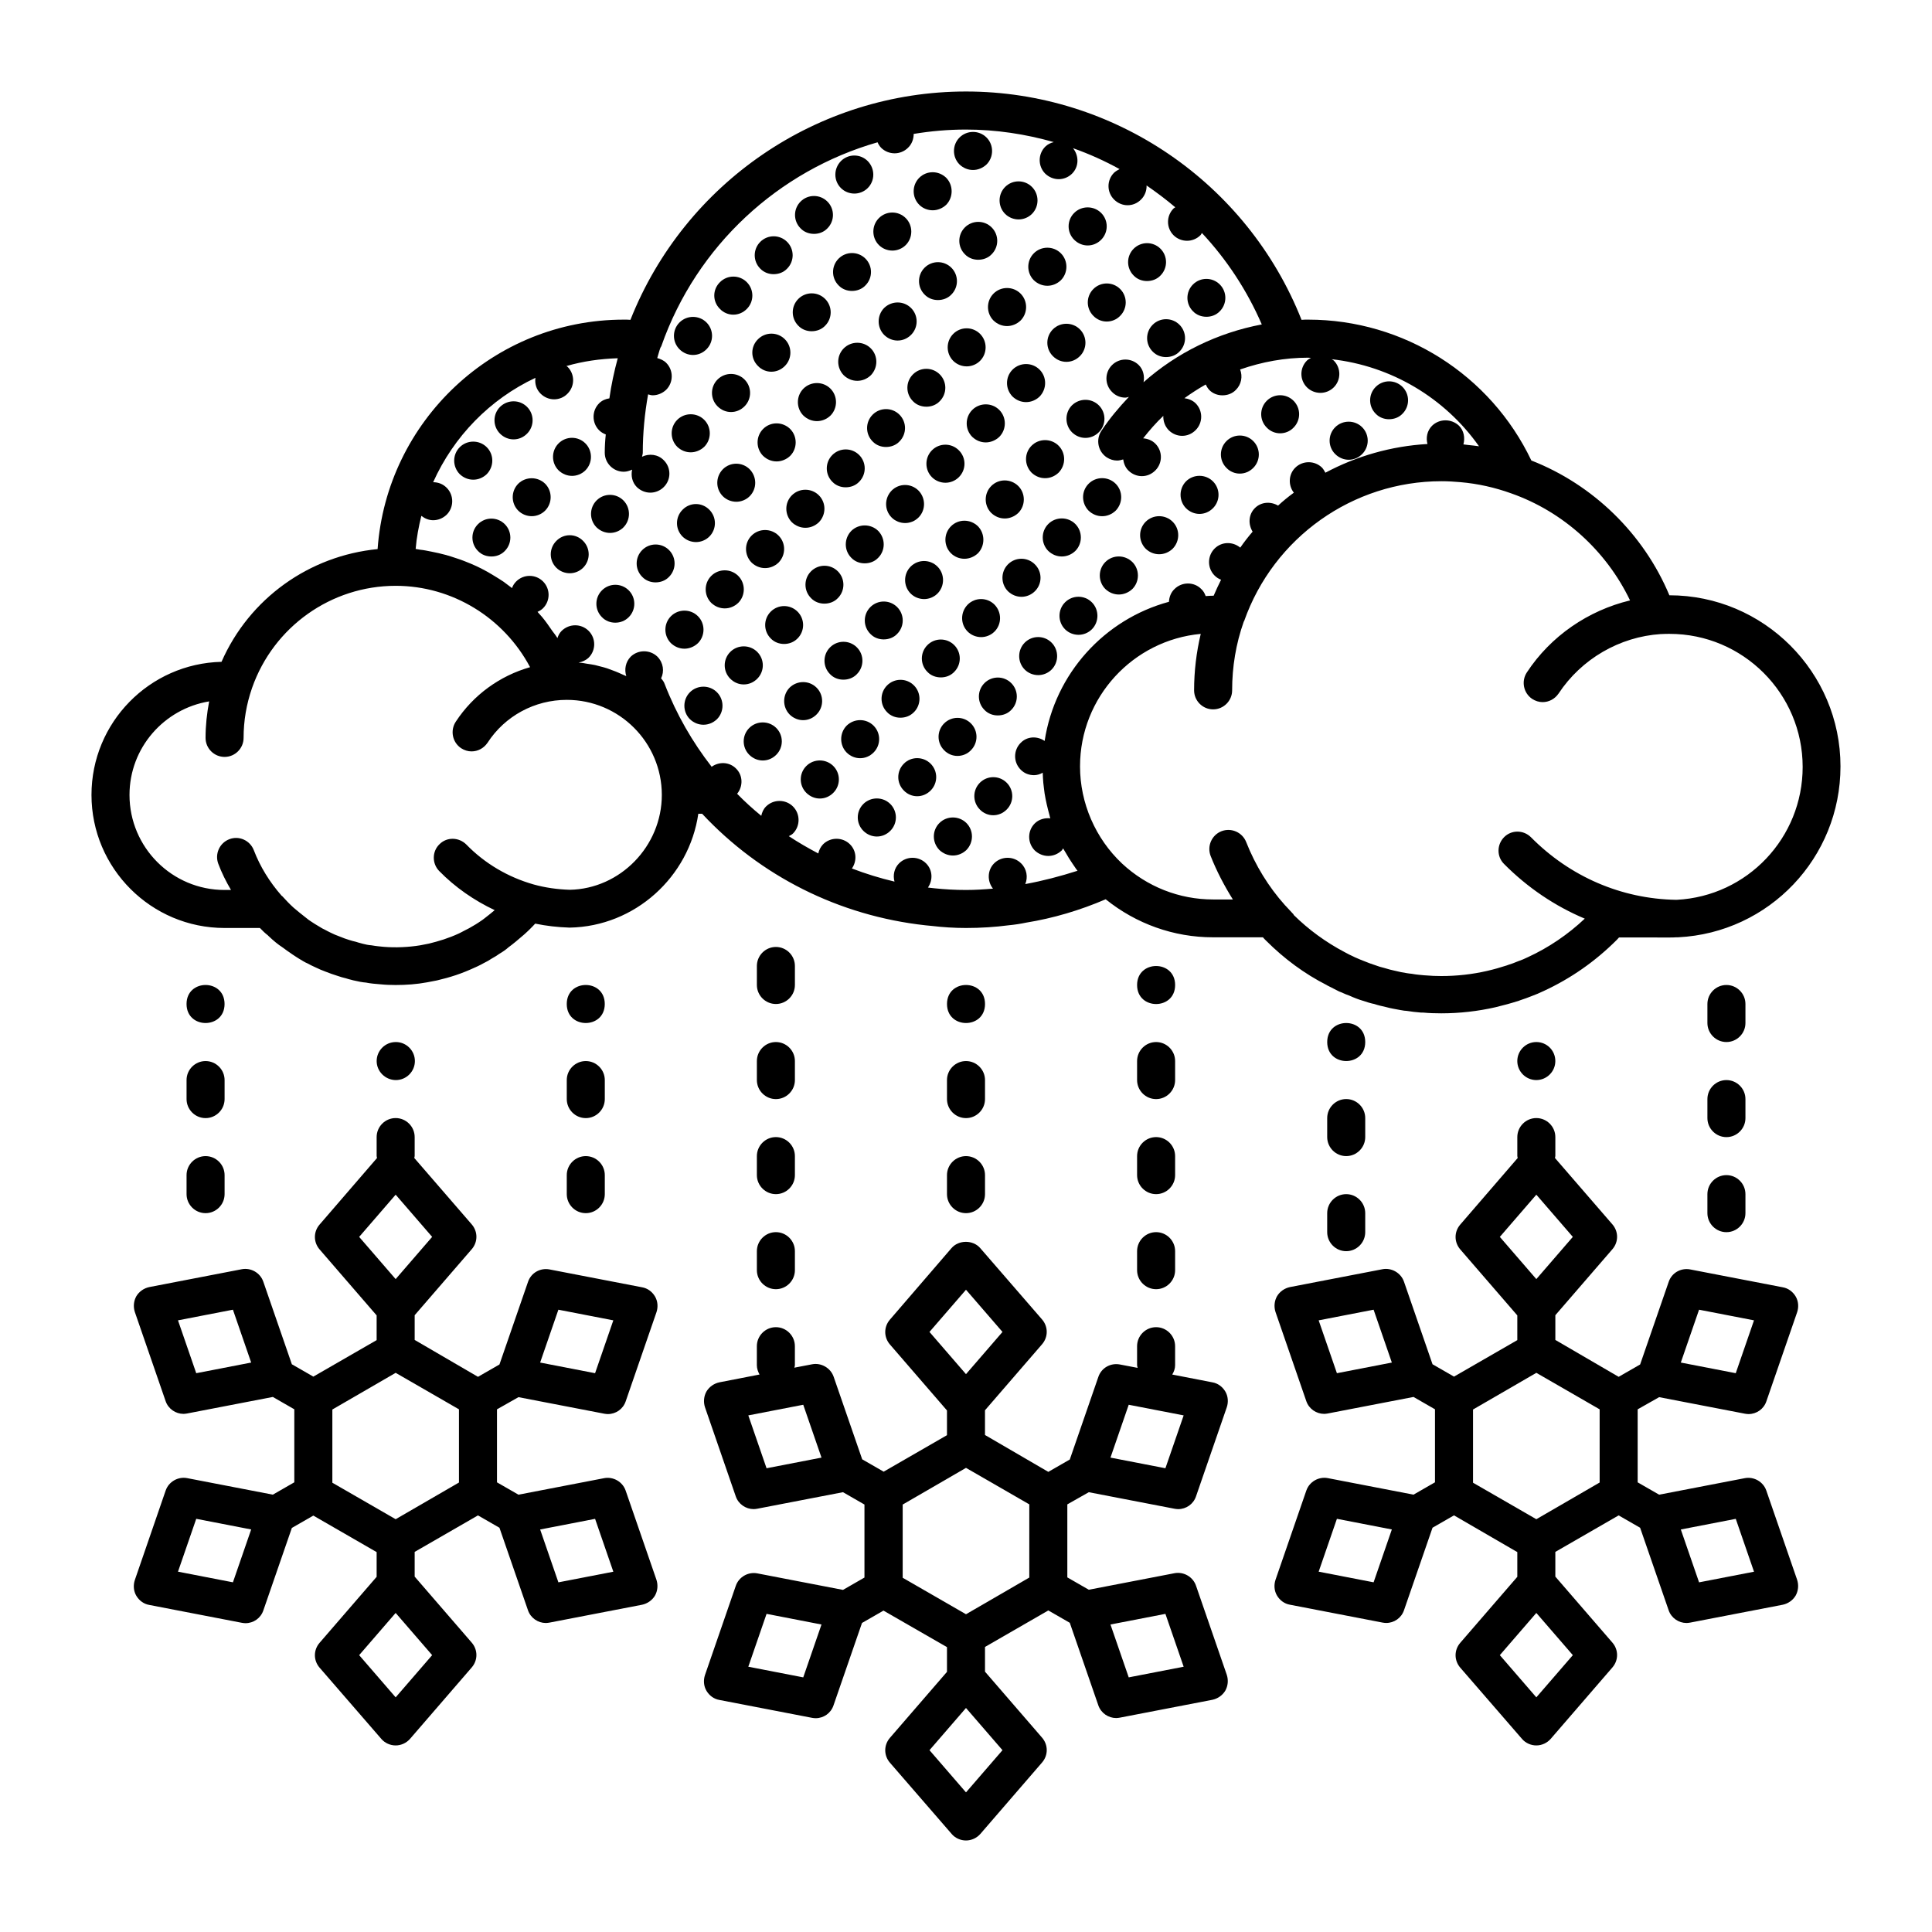 <?xml version="1.0" encoding="UTF-8"?>
<!-- Uploaded to: ICON Repo, www.iconrepo.com, Generator: ICON Repo Mixer Tools -->
<svg fill="#000000" width="800px" height="800px" version="1.1" viewBox="144 144 512 512" xmlns="http://www.w3.org/2000/svg">
 <g>
  <path d="m394.96 460.46c0 2.769 2.266 5.039 5.039 5.039 2.769 0 5.039-2.266 5.039-5.039v-5.039c0-2.769-2.266-5.039-5.039-5.039-2.769 0-5.039 2.266-5.039 5.039z"/>
  <path d="m394.96 435.27c0 2.769 2.266 5.039 5.039 5.039 2.769 0 5.039-2.266 5.039-5.039v-5.039c0-2.769-2.266-5.039-5.039-5.039-2.769 0-5.039 2.266-5.039 5.039z"/>
  <path d="m344.58 480.61c0 2.769 2.266 5.039 5.039 5.039 2.769 0 5.039-2.266 5.039-5.039v-5.039c0-2.769-2.266-5.039-5.039-5.039-2.769 0-5.039 2.266-5.039 5.039z"/>
  <path d="m344.58 455.42c0 2.769 2.266 5.039 5.039 5.039 2.769 0 5.039-2.266 5.039-5.039v-5.039c0-2.769-2.266-5.039-5.039-5.039-2.769 0-5.039 2.266-5.039 5.039z"/>
  <path d="m344.58 430.23c0 2.769 2.266 5.039 5.039 5.039 2.769 0 5.039-2.266 5.039-5.039v-5.039c0-2.769-2.266-5.039-5.039-5.039-2.769 0-5.039 2.266-5.039 5.039z"/>
  <path d="m445.34 480.61c0 2.769 2.266 5.039 5.039 5.039 2.769 0 5.039-2.266 5.039-5.039v-5.039c0-2.769-2.266-5.039-5.039-5.039-2.769 0-5.039 2.266-5.039 5.039z"/>
  <path d="m445.34 455.42c0 2.769 2.266 5.039 5.039 5.039 2.769 0 5.039-2.266 5.039-5.039v-5.039c0-2.769-2.266-5.039-5.039-5.039-2.769 0-5.039 2.266-5.039 5.039z"/>
  <path d="m445.34 430.23c0 2.769 2.266 5.039 5.039 5.039 2.769 0 5.039-2.266 5.039-5.039v-5.039c0-2.769-2.266-5.039-5.039-5.039-2.769 0-5.039 2.266-5.039 5.039z"/>
  <path d="m505.8 440.3c0-2.769-2.266-5.039-5.039-5.039-2.769 0-5.039 2.266-5.039 5.039v5.039c0 2.769 2.266 5.039 5.039 5.039 2.769 0 5.039-2.266 5.039-5.039z"/>
  <path d="m405.04 410.07c0 6.719-10.074 6.719-10.074 0s10.074-6.719 10.074 0"/>
  <path d="m349.62 410.07c2.769 0 5.039-2.266 5.039-5.039v-5.039c0-2.769-2.266-5.039-5.039-5.039-2.769 0-5.039 2.266-5.039 5.039v5.039c0 2.773 2.269 5.039 5.039 5.039z"/>
  <path d="m455.42 405.04c0 6.719-10.078 6.719-10.078 0 0-6.715 10.078-6.715 10.078 0"/>
  <path d="m505.8 420.15c0 6.715-10.074 6.715-10.074 0 0-6.719 10.074-6.719 10.074 0"/>
  <path d="m500.76 460.46c-2.769 0-5.039 2.266-5.039 5.039v5.039c0 2.769 2.266 5.039 5.039 5.039 2.769 0 5.039-2.266 5.039-5.039v-5.039c-0.004-2.773-2.269-5.039-5.039-5.039z"/>
  <path d="m606.56 410.07c0-2.769-2.266-5.039-5.039-5.039-2.769 0-5.039 2.266-5.039 5.039v5.039c0 2.769 2.266 5.039 5.039 5.039 2.769 0 5.039-2.266 5.039-5.039z"/>
  <path d="m606.56 435.27c0-2.769-2.266-5.039-5.039-5.039-2.769 0-5.039 2.266-5.039 5.039v5.039c0 2.769 2.266 5.039 5.039 5.039 2.769 0 5.039-2.266 5.039-5.039z"/>
  <path d="m601.52 455.42c-2.769 0-5.039 2.266-5.039 5.039v5.039c0 2.769 2.266 5.039 5.039 5.039 2.769 0 5.039-2.266 5.039-5.039v-5.039c-0.004-2.773-2.269-5.039-5.039-5.039z"/>
  <path d="m203.51 410.07c0 6.719-10.074 6.719-10.074 0s10.074-6.719 10.074 0"/>
  <path d="m193.44 435.27c0 2.769 2.266 5.039 5.039 5.039 2.769 0 5.039-2.266 5.039-5.039v-5.039c0-2.769-2.266-5.039-5.039-5.039-2.769 0-5.039 2.266-5.039 5.039z"/>
  <path d="m193.44 460.46c0 2.769 2.266 5.039 5.039 5.039 2.769 0 5.039-2.266 5.039-5.039v-5.039c0-2.769-2.266-5.039-5.039-5.039-2.769 0-5.039 2.266-5.039 5.039z"/>
  <path d="m551.14 420.15c-2.769 0-5.039 2.266-5.039 5.039 0 2.769 2.266 5.039 5.039 5.039 2.769 0 5.039-2.266 5.039-5.039 0-2.773-2.219-5.039-5.039-5.039z"/>
  <path d="m294.2 435.27c0 2.769 2.266 5.039 5.039 5.039 2.769 0 5.039-2.266 5.039-5.039v-5.039c0-2.769-2.266-5.039-5.039-5.039-2.769 0-5.039 2.266-5.039 5.039z"/>
  <path d="m304.27 410.07c0 6.719-10.074 6.719-10.074 0s10.074-6.719 10.074 0"/>
  <path d="m294.2 460.46c0 2.769 2.266 5.039 5.039 5.039 2.769 0 5.039-2.266 5.039-5.039v-5.039c0-2.769-2.266-5.039-5.039-5.039-2.769 0-5.039 2.266-5.039 5.039z"/>
  <path d="m248.91 430.23c2.769 0 5.039-2.266 5.039-5.039 0-2.769-2.266-5.039-5.039-5.039l-0.051 0.004c-2.769 0-5.039 2.266-5.039 5.039 0 2.769 2.32 5.035 5.09 5.035z"/>
  <path d="m495.57 405.04c0.051 0.051 0.102 0.051 0.152 0.102 0.855 0.453 1.762 0.906 2.672 1.359 0.301 0.152 0.656 0.352 1.008 0.453 0.906 0.402 1.715 0.754 2.215 0.906 1.211 0.555 2.418 1.008 3.426 1.309 1.16 0.402 2.367 0.754 3.176 0.906 1.008 0.352 2.016 0.555 3.074 0.805 1.258 0.352 2.57 0.555 3.879 0.805 0.707 0.152 1.359 0.203 1.562 0.203 1.258 0.203 2.519 0.352 3.828 0.453h0.555c1.562 0.152 3.223 0.203 4.836 0.203 4.887 0 9.723-0.555 14.359-1.613 2.117-0.504 4.133-1.059 6.195-1.715 0.152-0.051 0.301-0.102 0.402-0.152 1.059-0.352 2.066-0.707 2.922-1.059 1.109-0.402 2.168-0.855 3.223-1.359 7.203-3.324 13.703-7.859 19.398-13.551l0.605-0.656 13.348 0.008c0.605 0 1.258 0 1.812-0.051h0.504c24.137-1.207 43.027-21.109 43.027-45.293 0-24.988-20.355-45.344-45.344-45.344-6.801-16.273-20.203-29.32-36.578-35.719-10.828-22.723-33.801-37.332-59.145-37.332-0.605 0-1.211 0-1.762 0.051-14.41-36.375-49.676-60.508-88.922-60.508-39.25 0-74.516 24.133-88.926 60.508-0.551-0.051-1.156-0.051-1.762-0.051-34.512 0-62.824 26.902-65.242 60.809-18.137 1.762-34.008 13.098-41.363 29.875-19.094 0.457-34.461 16.074-34.461 35.27 0 19.445 15.82 35.266 35.266 35.266h9.371c0.707 0.754 1.41 1.41 2.066 1.914 0.051 0.051 0.102 0.051 0.102 0.102l0.102 0.102c1.309 1.258 2.621 2.316 3.578 2.922 0.051 0.051 0.102 0.102 0.152 0.102 0.805 0.605 1.562 1.16 2.117 1.512 0 0 0.051 0 0.051 0.051 0.102 0.051 0.203 0.102 0.301 0.203 0.656 0.453 1.309 0.855 1.863 1.211 0.855 0.504 1.715 1.059 2.266 1.258 0.656 0.352 1.309 0.707 1.914 0.957 1.059 0.504 2.066 0.957 2.82 1.211 1.109 0.453 2.168 0.805 3.125 1.109 0.805 0.301 1.613 0.504 2.418 0.707 0.402 0.152 0.855 0.25 1.258 0.352l0.555 0.152c1.258 0.301 2.57 0.555 3.426 0.605 1.211 0.25 2.519 0.352 3.777 0.453 1.363 0.141 2.723 0.191 4.082 0.191 2.82 0 5.594-0.203 8.312-0.707l2.621-0.504c1.715-0.402 3.375-0.855 5.039-1.41 1.664-0.555 3.273-1.211 5.141-2.066l0.656-0.301c0.555-0.25 1.109-0.555 1.461-0.754 0.855-0.402 1.613-0.855 2.215-1.258 0.855-0.453 1.613-0.957 2.016-1.258 0.957-0.555 1.812-1.16 2.418-1.715 1.309-0.957 2.621-2.066 4.133-3.375l0.555-0.504c0.453-0.402 0.855-0.805 1.109-1.059 0.453-0.453 0.906-0.906 1.309-1.359 2.922 0.605 5.945 0.957 9.117 1.059 17.332-0.301 31.691-13.453 34.109-30.18h1.008c15.367 16.473 36.223 27.055 59.246 29.574 0.504 0.051 1.059 0.102 1.562 0.152 2.969 0.352 6.043 0.551 9.117 0.551 3.93 0 7.758-0.25 11.234-0.707 1.613-0.152 3.273-0.402 4.684-0.707 7.203-1.16 14.309-3.273 21.109-6.195 8.062 6.5 18.035 10.078 28.414 10.078h13.25c0.25 0.25 0.453 0.555 0.707 0.754 0.051 0.051 0.102 0.102 0.152 0.152 4.785 4.789 10.176 8.766 16.02 11.738-0.051 0-0.051 0 0 0zm-200.57-25.238c-3.273-0.102-6.5-0.555-9.574-1.41-6.75-1.914-12.949-5.543-17.836-10.578-1.965-1.965-5.141-2.066-7.106-0.102-2.016 1.914-2.016 5.141-0.102 7.106 4.231 4.332 9.27 7.809 14.711 10.379-0.805 0.707-1.664 1.359-2.621 2.117-0.402 0.301-0.754 0.605-1.562 1.109-0.555 0.352-1.059 0.707-1.812 1.109-0.555 0.352-1.059 0.605-1.863 1.008-0.352 0.203-0.707 0.352-1.059 0.555l-0.605 0.301c-1.309 0.605-2.621 1.109-3.981 1.562s-2.719 0.805-3.93 1.109l-2.316 0.453c-3.074 0.504-6.5 0.656-9.621 0.402-0.957-0.102-1.863-0.152-3.273-0.402-0.855-0.051-1.664-0.25-2.266-0.402l-0.754-0.203c-0.203-0.051-0.352-0.102-0.555-0.152-0.203-0.051-0.402-0.152-0.656-0.203-0.504-0.102-1.008-0.25-1.664-0.453-0.805-0.25-1.562-0.504-2.769-1.008-0.707-0.25-1.41-0.555-2.117-0.906-0.453-0.203-0.906-0.453-1.762-0.906-0.504-0.203-0.906-0.504-1.512-0.855-0.605-0.352-1.109-0.656-1.863-1.16-0.504-0.301-0.957-0.656-1.512-1.109-1.109-0.855-2.215-1.762-3.223-2.621-1.059-0.957-2.016-1.965-2.973-3.023-0.051-0.051-0.152-0.102-0.203-0.152-3.223-3.68-5.691-7.707-7.356-12.043-1.008-2.621-3.93-3.93-6.5-2.922-2.621 1.008-3.879 3.93-2.922 6.5 0.906 2.418 2.066 4.734 3.375 6.953h-1.711c-13.906 0-25.191-11.285-25.191-25.191 0-12.496 9.168-22.824 21.109-24.789-0.602 3.176-0.953 6.398-0.953 9.676 0 2.769 2.266 5.039 5.039 5.039 2.769 0 5.039-2.266 5.039-5.039 0-4.535 0.754-8.918 2.215-13.148 0-0.051 0.051-0.102 0.051-0.152 5.691-16.172 20.957-27.004 38.035-27.004 15.012 0 28.668 8.465 35.621 21.562-7.961 2.266-15.012 7.305-19.699 14.461-1.512 2.316-0.906 5.441 1.41 7.004 0.855 0.555 1.812 0.855 2.769 0.855 1.664 0 3.223-0.805 4.231-2.266 4.637-7.16 12.547-11.391 21.012-11.391 13.906 0 25.191 11.285 25.191 25.191 0 13.602-11.035 24.887-24.387 25.141zm120.71-1.512c0.754-1.812 0.402-4.031-1.109-5.492-1.965-1.965-5.188-1.965-7.152 0-1.812 1.812-1.863 4.734-0.301 6.699-2.32 0.203-4.688 0.355-7.156 0.355-2.82 0-5.594-0.152-8.414-0.453-0.453-0.051-0.906-0.102-1.359-0.152-0.102 0-0.203-0.051-0.301-0.051 1.359-1.965 1.258-4.637-0.504-6.398-1.965-1.965-5.188-1.965-7.152 0-1.309 1.309-1.664 3.176-1.211 4.836-3.828-0.906-7.609-2.066-11.285-3.477 1.359-1.965 1.258-4.637-0.504-6.398-1.965-1.965-5.188-1.965-7.152 0-0.656 0.707-1.059 1.512-1.258 2.418-2.672-1.41-5.289-2.922-7.809-4.586 0.402-0.203 0.805-0.402 1.109-0.707 1.965-1.965 1.965-5.188 0-7.152-1.965-1.965-5.188-1.965-7.152 0-0.707 0.707-1.059 1.562-1.258 2.469-2.215-1.812-4.383-3.777-6.398-5.844 1.613-1.965 1.562-4.887-0.301-6.699-1.762-1.762-4.484-1.863-6.449-0.453-5.09-6.551-9.32-13.855-12.445-21.914-0.203-0.605-0.555-1.059-0.957-1.512 0.906-1.863 0.605-4.133-0.957-5.742-1.965-1.914-5.141-1.914-7.106 0-1.359 1.41-1.715 3.375-1.16 5.141-0.25-0.102-0.504-0.203-0.707-0.301-0.453-0.203-0.906-0.402-1.359-0.605-0.555-0.25-1.109-0.453-1.664-0.656-0.453-0.152-0.906-0.352-1.359-0.504-0.605-0.203-1.211-0.352-1.812-0.504-0.453-0.102-0.906-0.25-1.359-0.352-0.707-0.152-1.41-0.25-2.117-0.352-0.402-0.051-0.754-0.152-1.16-0.203-0.352-0.051-0.754-0.051-1.109-0.102 0.957-0.203 1.863-0.555 2.672-1.309 1.965-1.965 1.965-5.141 0-7.106-1.965-1.965-5.141-1.965-7.152 0-0.555 0.555-0.906 1.211-1.109 1.914-0.402-0.656-0.855-1.211-1.309-1.812-0.906-1.309-1.762-2.57-2.769-3.777-0.402-0.453-0.805-0.906-1.211-1.359 0.555-0.25 1.059-0.555 1.461-0.957 1.965-1.965 1.965-5.141 0-7.106-1.965-1.965-5.141-1.965-7.106 0-0.504 0.504-0.906 1.109-1.109 1.762-0.754-0.555-1.461-1.109-2.215-1.664-0.805-0.555-1.664-1.059-2.469-1.562-1.16-0.707-2.266-1.359-3.477-1.965-0.906-0.453-1.762-0.855-2.719-1.258-1.211-0.504-2.469-1.008-3.727-1.41-0.957-0.301-1.914-0.656-2.871-0.906-1.309-0.352-2.621-0.656-3.93-0.906-1.008-0.203-1.965-0.402-2.973-0.504-0.402-0.051-0.754-0.152-1.16-0.203 0.25-3.023 0.805-5.945 1.512-8.766 0.906 0.707 1.965 1.16 3.125 1.16 1.309 0 2.57-0.504 3.578-1.461 1.965-1.965 1.965-5.188 0-7.152-1.008-1.008-2.266-1.461-3.578-1.461 5.441-12.141 15.062-22.016 27.105-27.66-0.203 1.512 0.203 3.023 1.359 4.18 1.008 1.008 2.316 1.512 3.578 1.512 1.309 0 2.621-0.504 3.578-1.512 1.965-1.965 1.965-5.141 0-7.106-0.102-0.102-0.203-0.102-0.301-0.203 4.332-1.258 8.918-1.914 13.602-2.066-0.957 3.527-1.715 7.055-2.215 10.629-1.008 0.152-1.965 0.555-2.719 1.309-1.965 1.965-1.965 5.188 0 7.152 0.504 0.504 1.109 0.855 1.762 1.109-0.168 1.566-0.27 3.18-0.27 4.84 0 2.769 2.266 5.039 5.039 5.039 0.805 0 1.512-0.25 2.215-0.555-0.352 1.613 0 3.375 1.258 4.637 1.008 0.957 2.266 1.461 3.578 1.461 1.258 0 2.57-0.504 3.527-1.461 2.016-1.965 2.016-5.188 0-7.152-1.512-1.562-3.879-1.812-5.742-0.906 0.051-0.355 0.203-0.66 0.203-1.062 0-5.238 0.504-10.379 1.41-15.469 0.402 0.102 0.754 0.25 1.211 0.25 1.258 0 2.57-0.504 3.578-1.461 1.965-1.965 1.965-5.188 0-7.152-0.656-0.656-1.512-1.008-2.367-1.258 0.301-0.906 0.504-1.863 0.855-2.769 0.102-0.152 0.203-0.301 0.25-0.453 9.371-26.652 31.086-46.453 57.281-53.957 0.25 0.555 0.555 1.059 0.957 1.461 0.957 0.957 2.266 1.461 3.578 1.461 1.258 0 2.57-0.504 3.527-1.461 1.059-1.008 1.512-2.367 1.512-3.68 4.535-0.754 9.168-1.156 13.855-1.156 8.012 0 15.82 1.211 23.277 3.324-0.805 0.203-1.613 0.555-2.266 1.211-1.965 1.965-1.965 5.188 0 7.152 1.008 0.957 2.266 1.461 3.578 1.461 1.258 0 2.57-0.504 3.527-1.461 1.863-1.863 1.863-4.734 0.25-6.75 4.281 1.512 8.414 3.375 12.344 5.543-0.504 0.25-1.008 0.555-1.461 0.957-1.965 1.965-1.965 5.141 0 7.106 1.008 1.008 2.316 1.512 3.578 1.512 1.309 0 2.57-0.504 3.578-1.512 1.008-1.008 1.512-2.367 1.461-3.727 2.621 1.812 5.188 3.727 7.609 5.793-0.152 0.102-0.301 0.152-0.453 0.301-1.965 1.965-1.965 5.141 0 7.106 0.957 0.957 2.266 1.461 3.578 1.461 1.258 0 2.57-0.504 3.527-1.461 0.203-0.203 0.25-0.402 0.402-0.605 6.551 7.004 11.941 15.164 15.871 24.234-11.688 2.215-22.469 7.457-31.336 15.316 0.301-1.613-0.051-3.324-1.258-4.535-1.965-1.965-5.141-1.965-7.106 0s-1.965 5.141 0 7.106c0.957 1.008 2.266 1.512 3.527 1.512 0.352 0 0.656-0.152 0.957-0.203-2.621 2.769-5.141 5.742-7.305 9.02-1.512 2.316-0.906 5.441 1.41 7.004 0.855 0.555 1.812 0.855 2.769 0.855 0.555 0 1.109-0.152 1.613-0.301 0.152 1.059 0.555 2.117 1.359 2.922 1.008 1.008 2.316 1.512 3.578 1.512 1.309 0 2.57-0.504 3.578-1.512 1.965-1.965 1.965-5.141 0-7.106-0.906-0.906-2.066-1.309-3.223-1.41 1.664-2.117 3.426-4.133 5.34-5.945-0.051 1.359 0.402 2.719 1.41 3.777 1.008 1.008 2.316 1.512 3.578 1.512 1.309 0 2.57-0.504 3.578-1.512 1.965-1.965 1.965-5.141 0-7.106-0.805-0.805-1.914-1.211-2.973-1.359 1.812-1.309 3.68-2.519 5.644-3.629 0.25 0.504 0.504 0.957 0.906 1.41 0.957 1.008 2.266 1.461 3.527 1.461 1.309 0 2.621-0.453 3.578-1.461 1.461-1.461 1.812-3.578 1.109-5.391 5.824-2.019 11.82-3.125 18.016-3.125 0.25 0 0.504 0.051 0.754 0.051-0.352 0.203-0.754 0.402-1.059 0.707-1.965 1.965-1.965 5.141 0 7.106 0.957 0.957 2.266 1.461 3.578 1.461 1.258 0 2.57-0.504 3.527-1.461 1.965-1.965 1.965-5.141 0-7.106-0.152-0.152-0.402-0.25-0.555-0.352 15.77 1.762 29.977 10.227 39.047 23.074-1.008-0.152-1.965-0.25-2.973-0.352-0.402-0.051-0.805-0.102-1.16-0.152 0.453-1.715 0.152-3.629-1.16-4.938-2.016-1.914-5.188-1.914-7.152 0-1.309 1.309-1.664 3.176-1.211 4.836-9.621 0.555-18.844 3.223-27.055 7.609-0.25-0.453-0.504-0.906-0.855-1.309-1.965-1.965-5.188-1.965-7.152 0-1.812 1.812-1.863 4.684-0.352 6.602-1.461 1.059-2.871 2.215-4.18 3.426-1.965-1.16-4.484-1.008-6.144 0.656-1.715 1.715-1.812 4.281-0.605 6.246-1.16 1.359-2.266 2.769-3.273 4.231-2.016-1.664-4.938-1.613-6.801 0.25-1.965 1.965-1.965 5.188 0 7.152 0.504 0.504 1.059 0.855 1.715 1.109-0.707 1.41-1.359 2.82-1.965 4.231-0.707 0-1.41 0.051-2.117 0.102-0.25-0.707-0.605-1.359-1.16-1.863-1.914-1.965-5.141-1.965-7.106 0-0.957 0.906-1.41 2.168-1.461 3.375-17.129 4.637-30.23 19.043-32.949 36.879-1.965-1.359-4.637-1.258-6.348 0.504-1.965 1.965-1.965 5.141 0 7.106 0.957 1.008 2.266 1.461 3.527 1.461 0.805 0 1.613-0.25 2.316-0.656 0.051 0.906 0.051 1.812 0.152 2.672 0.051 0.453 0.102 0.855 0.152 1.309 0.102 1.008 0.25 1.965 0.453 2.973 0.102 0.453 0.203 0.957 0.301 1.41 0.203 1.008 0.504 1.965 0.754 2.973 0.051 0.25 0.102 0.504 0.203 0.754-1.461-0.152-3.023 0.25-4.133 1.359-1.965 1.965-1.965 5.141 0 7.152 1.008 0.957 2.316 1.461 3.578 1.461 1.309 0 2.57-0.504 3.578-1.461 0.152-0.152 0.25-0.352 0.352-0.555 0.051 0.102 0.102 0.152 0.152 0.25 0.203 0.352 0.402 0.656 0.605 1.008 0.504 0.906 1.059 1.762 1.664 2.672 0.25 0.352 0.504 0.707 0.754 1.109 0.203 0.301 0.402 0.605 0.656 0.906-4.59 1.461-9.176 2.672-13.859 3.527zm70.934 7.859-2.016-2.168c-0.051-0.051-0.102-0.051-0.102-0.102-4.332-4.836-7.809-10.48-10.277-16.727-1.008-2.57-3.93-3.879-6.551-2.871-2.57 1.008-3.879 3.93-2.871 6.551 1.613 4.082 3.629 7.91 5.894 11.539l-5.238-0.004c-8.969 0-17.531-3.375-24.133-9.523-7.051-6.648-11.133-16.02-11.133-25.742 0-18.34 14.055-33.453 31.992-35.117-1.16 4.891-1.762 9.879-1.762 14.965 0 2.769 2.266 5.039 5.039 5.039 2.769 0 5.039-2.266 5.039-5.039 0-6.246 1.008-12.344 3.074-18.188 0-0.051 0.051-0.102 0.102-0.152 7.809-22.168 28.816-37.082 52.297-37.082 1.715 0 3.375 0.102 5.039 0.25 4.637 0.402 9.117 1.41 13.453 2.973 13.754 4.836 25.191 15.215 31.488 28.363-11.082 2.672-21.008 9.422-27.355 19.094-1.512 2.316-0.906 5.441 1.41 7.004 0.855 0.555 1.812 0.855 2.769 0.855 1.664 0 3.223-0.805 4.231-2.266 6.047-9.168 16.172-15.062 27.105-15.77h0.203c0.707-0.051 1.41-0.051 2.117-0.051 19.445 0 35.266 15.82 35.266 35.266 0 18.793-14.66 34.258-33.402 35.215h-0.102-0.051c-14.508-0.25-28.113-6.144-38.441-16.574-1.965-1.965-5.141-2.016-7.106-0.051-1.965 1.965-2.016 5.141-0.051 7.106 6.246 6.297 13.504 11.184 21.41 14.508-4.434 4.18-9.523 7.656-15.113 10.227-0.805 0.402-1.664 0.754-2.672 1.109-0.805 0.352-1.664 0.656-2.469 0.906-0.152 0.051-0.25 0.102-0.402 0.152-1.715 0.555-3.477 1.059-5.238 1.461-3.93 0.906-8.012 1.359-12.141 1.359-1.359 0-2.719-0.051-4.535-0.203-1.008-0.102-1.965-0.152-3.324-0.402-0.352-0.051-0.707-0.051-1.211-0.152-1.059-0.152-2.016-0.352-3.477-0.707-0.656-0.152-1.359-0.301-2.469-0.656-0.855-0.203-1.715-0.453-2.769-0.855-0.754-0.25-1.512-0.504-2.719-1.008-0.707-0.25-1.359-0.555-2.066-0.855-0.102-0.051-0.203-0.102-0.352-0.152-0.102-0.051-0.203-0.102-0.301-0.152-0.805-0.352-1.562-0.754-2.316-1.16-5.09-2.672-9.672-6.047-13.551-9.875-0.062-0.188-0.113-0.285-0.215-0.336z"/>
  <path d="m583.69 514.26 22.723 4.383c0.301 0.051 0.656 0.102 0.957 0.102 2.117 0 4.031-1.309 4.734-3.375l8.16-23.629c0.453-1.359 0.352-2.922-0.402-4.18s-1.965-2.168-3.426-2.418l-24.535-4.734c-2.469-0.453-4.887 0.906-5.691 3.324l-7.559 21.867-5.691 3.273-16.777-9.777v-6.551l15.113-17.48c1.664-1.914 1.664-4.684 0-6.602l-15.215-17.582c0-0.203 0.102-0.352 0.102-0.504v-5.039c0-2.769-2.266-5.039-5.039-5.039-2.769 0-5.039 2.266-5.039 5.039v5.039c0 0.203 0.102 0.352 0.102 0.504l-15.215 17.633c-1.664 1.914-1.664 4.684 0 6.602l15.113 17.48v6.551l-16.777 9.672-5.691-3.273-7.559-21.867c-0.805-2.367-3.324-3.777-5.691-3.324l-24.535 4.734c-1.41 0.301-2.672 1.16-3.426 2.418-0.707 1.258-0.855 2.769-0.402 4.18l8.16 23.629c0.707 2.066 2.672 3.375 4.734 3.375 0.301 0 0.656-0.051 0.957-0.102l22.723-4.383 5.691 3.273v19.348l-5.691 3.273-22.723-4.383c-2.418-0.453-4.887 0.957-5.691 3.324l-8.16 23.629c-0.453 1.359-0.352 2.922 0.402 4.18 0.754 1.258 1.965 2.168 3.426 2.418l24.535 4.734c0.301 0.051 0.656 0.102 0.957 0.102 2.117 0 4.031-1.309 4.734-3.375l7.559-21.867 5.691-3.273 16.777 9.734v6.551l-15.113 17.48c-1.664 1.914-1.664 4.684 0 6.602l16.375 18.895c0.906 1.055 2.316 1.707 3.777 1.707s2.871-0.656 3.828-1.762l16.324-18.895c1.664-1.914 1.664-4.684 0-6.602l-15.113-17.48v-6.551l16.777-9.672 5.691 3.273 7.559 21.867c0.707 2.066 2.672 3.375 4.734 3.375 0.301 0 0.656-0.051 0.957-0.102l24.535-4.734c1.41-0.301 2.672-1.16 3.426-2.418 0.707-1.258 0.855-2.769 0.402-4.18l-8.16-23.629c-0.805-2.367-3.273-3.777-5.691-3.324l-22.723 4.383-5.691-3.273v-19.348zm10.578-23.176 14.559 2.82-4.836 14.008-14.559-2.82zm-95.973 16.828-4.836-14.008 14.559-2.82 4.836 14.008zm9.723 55.418-14.559-2.82 4.836-14.008 14.559 2.82zm33.453-91.539 9.672-11.188 9.672 11.184-9.672 11.188zm19.348 110.84-9.676 11.184-9.672-11.184 9.672-11.184zm7.102-45.746-16.777 9.723-16.777-9.672v-19.398l16.777-9.723 16.777 9.672zm36.074 9.625 4.836 14.008-14.559 2.82-4.836-14.008z"/>
  <path d="m432.54 539.45 22.723 4.383c0.301 0.051 0.656 0.102 0.957 0.102 2.117 0 4.031-1.309 4.734-3.375l8.16-23.629c0.453-1.359 0.352-2.922-0.402-4.18-0.754-1.258-1.965-2.168-3.426-2.418l-10.629-2.066c0.457-0.758 0.758-1.562 0.758-2.473v-5.039c0-2.769-2.266-5.039-5.039-5.039-2.769 0-5.039 2.266-5.039 5.039v5.039c0 0.25 0.102 0.453 0.152 0.707l-4.734-0.906c-2.469-0.453-4.887 0.906-5.691 3.324l-7.559 21.867-5.691 3.273-16.781-9.773v-6.551l15.113-17.48c1.664-1.914 1.664-4.684 0-6.602l-16.375-18.895c-1.914-2.215-5.691-2.215-7.609 0l-16.316 18.945c-1.664 1.914-1.664 4.684 0 6.602l15.113 17.48v6.551l-16.777 9.672-5.691-3.273-7.559-21.867c-0.805-2.367-3.324-3.777-5.691-3.324l-4.734 0.906c0.047-0.203 0.148-0.402 0.148-0.656v-5.039c0-2.769-2.266-5.039-5.039-5.039-2.769 0-5.039 2.266-5.039 5.039v5.039c0 0.906 0.301 1.715 0.707 2.469l-10.629 2.066c-1.41 0.301-2.672 1.16-3.426 2.418-0.707 1.258-0.855 2.769-0.402 4.18l8.16 23.629c0.707 2.066 2.672 3.375 4.734 3.375 0.301 0 0.656-0.051 0.957-0.102l22.723-4.383 5.691 3.273v19.348l-5.691 3.273-22.723-4.383c-2.418-0.453-4.887 0.957-5.691 3.324l-8.16 23.629c-0.453 1.359-0.352 2.922 0.402 4.18 0.754 1.258 1.965 2.168 3.426 2.418l24.535 4.734c0.301 0.051 0.656 0.102 0.957 0.102 2.117 0 4.031-1.309 4.734-3.375l7.559-21.867 5.691-3.273 16.828 9.68v6.551l-15.113 17.48c-1.664 1.914-1.664 4.684 0 6.602l16.375 18.895c0.902 1.059 2.316 1.711 3.777 1.711s2.871-0.656 3.828-1.762l16.324-18.895c1.664-1.914 1.664-4.684 0-6.602l-15.113-17.48v-6.551l16.777-9.672 5.691 3.273 7.559 21.867c0.707 2.066 2.672 3.375 4.734 3.375 0.301 0 0.656-0.051 0.957-0.102l24.535-4.734c1.41-0.301 2.672-1.16 3.426-2.418 0.707-1.258 0.855-2.769 0.402-4.18l-8.16-23.629c-0.805-2.367-3.273-3.777-5.691-3.324l-22.723 4.383-5.691-3.273v-19.348zm10.582-23.176 14.559 2.82-4.836 14.008-14.559-2.82zm-95.977 16.828-4.836-14.008 14.559-2.82 4.836 14.008zm9.723 55.418-14.559-2.82 4.836-14.008 14.559 2.82zm33.453-91.543 9.676-11.184 9.672 11.184-9.672 11.188zm19.348 110.84-9.672 11.184-9.672-11.184 9.672-11.184zm7.102-45.746-16.773 9.723-16.777-9.672v-19.398l16.777-9.723 16.777 9.672zm36.074 9.621 4.836 14.008-14.559 2.82-4.836-14.008z"/>
  <path d="m281.4 514.26 22.723 4.383c0.301 0.051 0.656 0.102 0.957 0.102 2.117 0 4.031-1.309 4.734-3.375l8.16-23.629c0.453-1.359 0.352-2.922-0.402-4.18-0.754-1.258-1.965-2.168-3.426-2.418l-24.535-4.734c-2.469-0.453-4.887 0.906-5.691 3.324l-7.559 21.867-5.691 3.273-16.777-9.777v-6.551l15.113-17.48c1.664-1.914 1.664-4.684 0-6.602l-15.215-17.582c0-0.203 0.102-0.352 0.102-0.504v-5.039c0-2.769-2.266-5.039-5.039-5.039-2.769 0-5.039 2.266-5.039 5.039v5.039c0 0.203 0.102 0.352 0.102 0.504l-15.215 17.633c-1.664 1.914-1.664 4.684 0 6.602l15.113 17.48v6.551l-16.777 9.672-5.691-3.273-7.559-21.867c-0.805-2.367-3.273-3.777-5.691-3.324l-24.535 4.734c-1.41 0.301-2.672 1.16-3.426 2.418-0.707 1.258-0.855 2.769-0.402 4.18l8.16 23.629c0.707 2.066 2.672 3.375 4.734 3.375 0.301 0 0.656-0.051 0.957-0.102l22.723-4.383 5.691 3.273v19.348l-5.691 3.273-22.723-4.383c-2.418-0.453-4.887 0.957-5.691 3.324l-8.16 23.688c-0.453 1.359-0.352 2.922 0.402 4.18 0.754 1.258 1.965 2.168 3.426 2.418l24.535 4.734c0.301 0.051 0.656 0.102 0.957 0.102 2.117 0 4.031-1.309 4.734-3.375l7.559-21.867 5.691-3.273 16.777 9.676v6.551l-15.113 17.48c-1.664 1.914-1.664 4.684 0 6.602l16.375 18.895c0.906 1.055 2.316 1.707 3.777 1.707 1.461 0 2.871-0.656 3.828-1.762l16.324-18.895c1.664-1.914 1.664-4.684 0-6.602l-15.113-17.48v-6.551l16.777-9.672 5.691 3.273 7.559 21.867c0.707 2.066 2.672 3.375 4.734 3.375 0.301 0 0.656-0.051 0.957-0.102l24.535-4.734c1.41-0.301 2.672-1.16 3.426-2.418 0.707-1.258 0.855-2.769 0.402-4.18l-8.16-23.629c-0.805-2.367-3.273-3.777-5.691-3.324l-22.723 4.383-5.691-3.273v-19.348zm10.578-23.176 14.559 2.82-4.836 14.008-14.559-2.82zm-95.973 16.828-4.836-14.008 14.559-2.82 4.836 14.008zm9.723 55.418-14.559-2.82 4.836-14.008 14.559 2.82zm33.453-91.539 9.672-11.188 9.672 11.184-9.672 11.188zm19.344 110.84-9.672 11.184-9.672-11.184 9.672-11.184zm7.106-45.746-16.777 9.723-16.777-9.672v-19.398l16.777-9.723 16.777 9.672zm36.074 9.625 4.836 14.008-14.559 2.82-4.836-14.008z"/>
  <path d="m283.67 258.93c1.965-1.965 1.965-5.141 0-7.106-1.965-1.965-5.141-1.965-7.152 0-1.965 1.965-1.965 5.141 0 7.106 1.008 1.008 2.316 1.512 3.578 1.512 1.309-0.004 2.566-0.504 3.574-1.512z"/>
  <path d="m272.99 269.66c1.965-2.016 1.965-5.188 0-7.152-1.965-1.965-5.188-1.965-7.152 0-1.965 1.965-1.965 5.141 0 7.152 1.008 0.957 2.266 1.461 3.578 1.461 1.309 0 2.566-0.504 3.574-1.461z"/>
  <path d="m292.03 261.5c-1.965 1.965-1.965 5.188 0 7.152 1.008 0.957 2.266 1.461 3.578 1.461 1.258 0 2.57-0.504 3.527-1.461 1.965-1.965 1.965-5.188 0-7.152-1.965-1.965-5.141-1.965-7.106 0z"/>
  <path d="m370.43 195.3c1.258 0 2.57-0.504 3.527-1.461 1.965-1.965 1.965-5.141 0-7.152-1.965-1.965-5.141-1.965-7.106 0-1.965 2.016-1.965 5.188 0 7.152 0.957 0.957 2.266 1.461 3.578 1.461z"/>
  <path d="m349.01 216.66c1.309 0 2.621-0.453 3.578-1.461 1.965-1.965 1.965-5.141 0-7.106s-5.141-1.965-7.106 0-1.965 5.141 0 7.106c0.961 1.004 2.269 1.461 3.527 1.461z"/>
  <path d="m338.33 227.39c1.309 0 2.57-0.504 3.578-1.512 1.965-1.965 1.965-5.141 0-7.106s-5.141-1.965-7.106 0c-2.016 1.965-2.016 5.141 0 7.106 0.957 1.008 2.269 1.512 3.527 1.512z"/>
  <path d="m281.35 272.18c-1.965 1.965-1.965 5.188 0 7.152 0.957 0.957 2.266 1.461 3.578 1.461 1.258 0 2.57-0.504 3.527-1.461 1.965-1.965 1.965-5.188 0-7.152-1.969-1.918-5.141-1.918-7.106 0z"/>
  <path d="m327.65 238.07c1.309 0 2.57-0.504 3.578-1.512 1.965-1.965 1.965-5.141 0-7.106-1.965-1.965-5.188-1.965-7.152 0-1.965 1.965-1.965 5.141 0 7.106 1.004 1.008 2.312 1.512 3.574 1.512z"/>
  <path d="m270.67 282.91c-1.965 1.965-1.965 5.141 0 7.106 0.957 1.008 2.266 1.461 3.578 1.461 1.258 0 2.57-0.453 3.527-1.461 1.965-1.965 1.965-5.141 0-7.106-1.969-1.965-5.141-1.965-7.106 0z"/>
  <path d="m359.74 205.98c1.258 0 2.57-0.453 3.527-1.461 1.965-1.965 1.965-5.141 0-7.106-1.965-1.965-5.141-1.965-7.106 0-1.965 1.965-1.965 5.141 0 7.106 0.961 1.008 2.269 1.461 3.578 1.461z"/>
  <path d="m348.41 242.51c1.309 0 2.57-0.504 3.578-1.512 1.965-1.965 1.965-5.141 0-7.106-1.965-1.965-5.141-1.965-7.106 0-2.016 1.965-2.016 5.141 0 7.106 0.957 1.008 2.266 1.512 3.527 1.512z"/>
  <path d="m291.43 287.35c-1.965 1.965-1.965 5.141 0 7.106 0.957 0.957 2.266 1.461 3.578 1.461 1.258 0 2.57-0.504 3.527-1.461 1.965-1.965 1.965-5.141 0-7.106-1.965-2.016-5.141-2.016-7.106 0z"/>
  <path d="m369.77 221.1c1.309 0 2.621-0.453 3.578-1.461 1.965-1.965 1.965-5.141 0-7.106s-5.141-1.965-7.106 0c-1.965 1.965-1.965 5.141 0 7.106 0.957 1.004 2.269 1.461 3.527 1.461z"/>
  <path d="m305.68 285.23c1.258 0 2.57-0.504 3.527-1.461 1.965-1.965 1.965-5.188 0-7.152-1.965-1.965-5.141-1.965-7.106 0-1.965 1.965-1.965 5.188 0 7.152 1.012 0.957 2.269 1.461 3.578 1.461z"/>
  <path d="m327.05 263.87c1.258 0 2.57-0.504 3.578-1.461 1.965-1.965 1.965-5.188 0-7.152-1.965-1.965-5.188-1.965-7.152 0-1.965 1.965-1.965 5.188 0 7.152 1.004 0.957 2.266 1.461 3.574 1.461z"/>
  <path d="m359.09 231.78c1.309 0 2.621-0.453 3.578-1.461 1.965-1.965 1.965-5.141 0-7.106-1.965-1.965-5.141-1.965-7.106 0-1.965 1.965-1.965 5.141 0 7.106 0.957 1.008 2.266 1.461 3.527 1.461z"/>
  <path d="m391.18 199.73c1.258 0 2.57-0.504 3.578-1.461 1.914-1.965 1.914-5.188 0-7.152-2.016-1.965-5.188-1.965-7.152 0s-1.965 5.188 0 7.152c0.953 0.957 2.262 1.461 3.574 1.461z"/>
  <path d="m401.86 189.05c1.258 0 2.57-0.504 3.578-1.461 1.965-1.965 1.965-5.188 0-7.152s-5.188-1.965-7.152 0c-1.965 1.965-1.965 5.188 0 7.152 1.004 0.957 2.262 1.461 3.574 1.461z"/>
  <path d="m380.5 210.41c1.258 0 2.57-0.504 3.527-1.461 1.965-1.965 1.965-5.188 0-7.152-1.965-1.965-5.141-1.965-7.106 0-1.965 1.965-1.965 5.188 0 7.152 0.961 0.957 2.269 1.461 3.578 1.461z"/>
  <path d="m337.73 253.19c1.309 0 2.57-0.504 3.578-1.512 1.965-1.965 1.965-5.141 0-7.106-1.965-1.965-5.188-1.965-7.152 0-1.965 1.965-1.965 5.141 0 7.106 1.008 1.008 2.266 1.512 3.574 1.512z"/>
  <path d="m367.61 236.31c-1.965 1.965-1.965 5.141 0 7.152 1.008 0.957 2.266 1.461 3.578 1.461 1.309 0 2.57-0.504 3.578-1.461 1.965-2.016 1.965-5.188 0-7.152-1.969-1.965-5.191-1.965-7.156 0z"/>
  <path d="m389.02 214.95c-1.965 1.965-1.965 5.141 0 7.106 0.957 1.008 2.266 1.461 3.527 1.461 1.309 0 2.621-0.453 3.578-1.461 1.965-1.965 1.965-5.141 0-7.106-1.965-1.965-5.141-1.965-7.106 0z"/>
  <path d="m378.29 225.63c-1.914 1.965-1.914 5.141 0 7.106 1.008 1.008 2.316 1.512 3.578 1.512 1.309 0 2.57-0.504 3.578-1.512 1.965-1.965 1.965-5.141 0-7.106-1.969-1.965-5.141-1.965-7.156 0z"/>
  <path d="m399.7 204.27c-1.965 1.965-1.965 5.141 0 7.106 0.957 1.008 2.266 1.461 3.527 1.461 1.309 0 2.621-0.453 3.578-1.461 1.965-1.965 1.965-5.141 0-7.106-1.965-1.965-5.141-1.965-7.106 0z"/>
  <path d="m356.92 246.99c-1.965 1.965-1.965 5.188 0 7.152 1.008 0.957 2.266 1.461 3.578 1.461 1.309 0 2.57-0.504 3.578-1.461 1.965-1.965 1.965-5.188 0-7.152-1.965-1.965-5.191-1.965-7.156 0z"/>
  <path d="m413.95 202.15c1.258 0 2.57-0.504 3.527-1.461 1.965-1.965 1.965-5.188 0-7.152-1.965-1.965-5.141-1.965-7.106 0-1.965 1.965-1.965 5.188 0 7.152 0.961 0.957 2.269 1.461 3.578 1.461z"/>
  <path d="m339.14 276.97c1.258 0 2.57-0.504 3.527-1.461 1.965-1.965 1.965-5.141 0-7.152-1.965-1.965-5.141-1.965-7.106 0-1.965 2.016-1.965 5.188 0 7.152 0.961 0.957 2.269 1.461 3.578 1.461z"/>
  <path d="m353.39 257.67c-2.016-1.965-5.188-1.965-7.152 0-1.965 1.965-1.965 5.188 0 7.152 1.008 0.957 2.266 1.461 3.578 1.461 1.258 0 2.57-0.504 3.578-1.461 1.961-1.961 1.961-5.188-0.004-7.152z"/>
  <path d="m303.52 300.45c-1.965 1.965-1.965 5.141 0 7.106 0.957 1.008 2.266 1.461 3.527 1.461 1.309 0 2.57-0.453 3.578-1.461 1.965-1.965 1.965-5.141 0-7.106-1.969-1.965-5.141-1.965-7.106 0z"/>
  <path d="m321.3 289.77c-1.965-1.965-5.141-1.965-7.106 0-1.965 1.965-1.965 5.141 0 7.106 0.957 1.008 2.266 1.461 3.527 1.461 1.309 0 2.621-0.453 3.578-1.461 1.965-1.969 1.965-5.141 0-7.106z"/>
  <path d="m324.88 279.09c-1.965 1.965-1.965 5.141 0 7.106 0.957 0.957 2.266 1.461 3.578 1.461 1.258 0 2.57-0.504 3.527-1.461 1.965-1.965 1.965-5.141 0-7.106-1.965-2.016-5.141-2.016-7.106 0z"/>
  <path d="m328.96 314.45c1.965-1.965 1.965-5.188 0-7.152-1.965-1.965-5.188-1.965-7.152 0-1.965 1.965-1.965 5.188 0 7.152 1.008 0.957 2.266 1.461 3.578 1.461 1.258 0 2.566-0.504 3.574-1.461z"/>
  <path d="m364.58 271.68c0.957 1.008 2.266 1.461 3.527 1.461 1.309 0 2.621-0.453 3.578-1.461 1.965-1.965 1.965-5.141 0-7.106-1.965-1.965-5.141-1.965-7.106 0-1.965 1.965-1.965 5.141 0 7.106z"/>
  <path d="m417.98 218.27c1.008 0.957 2.266 1.461 3.578 1.461 1.309 0 2.57-0.504 3.578-1.461 1.965-1.965 1.965-5.188 0-7.152s-5.188-1.965-7.152 0c-1.969 1.965-1.969 5.188-0.004 7.152z"/>
  <path d="m375.26 253.89c-1.965 1.965-1.965 5.141 0 7.106 0.957 1.008 2.266 1.461 3.527 1.461 1.309 0 2.621-0.453 3.578-1.461 1.965-1.965 1.965-5.141 0-7.106-1.969-1.965-5.141-1.965-7.106 0z"/>
  <path d="m432.24 209.05c1.309 0 2.57-0.504 3.578-1.512 1.965-1.965 1.965-5.141 0-7.106-1.965-1.965-5.188-1.965-7.152 0-1.965 1.965-1.965 5.141 0 7.106 1.004 1.008 2.316 1.512 3.574 1.512z"/>
  <path d="m396.62 232.48c-1.965 1.965-1.965 5.188 0 7.152 0.957 0.957 2.266 1.461 3.578 1.461 1.258 0 2.57-0.504 3.527-1.461 1.965-1.965 1.965-5.188 0-7.152-1.965-1.965-5.141-1.965-7.106 0z"/>
  <path d="m346.75 294.55c1.309 0 2.57-0.504 3.578-1.461 1.965-2.016 1.965-5.188 0-7.152-1.965-1.965-5.188-1.965-7.152 0s-1.965 5.141 0 7.152c1.004 0.957 2.266 1.461 3.574 1.461z"/>
  <path d="m339.64 303.77c1.965-1.965 1.965-5.188 0-7.152-1.965-1.965-5.188-1.965-7.152 0-1.965 1.965-1.965 5.188 0 7.152 1.008 0.957 2.266 1.461 3.578 1.461 1.309 0 2.566-0.504 3.574-1.461z"/>
  <path d="m357.43 283.87c1.309 0 2.57-0.504 3.578-1.461 1.965-2.016 1.965-5.188 0-7.152-1.965-1.965-5.188-1.965-7.152 0-1.965 1.965-1.965 5.141 0 7.152 1.004 0.957 2.316 1.461 3.574 1.461z"/>
  <path d="m407.3 221.8c-1.965 1.965-1.965 5.188 0 7.152 1.008 0.957 2.266 1.461 3.578 1.461 1.258 0 2.57-0.504 3.578-1.461 1.965-1.965 1.965-5.188 0-7.152-1.969-1.965-5.191-1.965-7.156 0z"/>
  <path d="m385.94 250.32c0.957 1.008 2.266 1.461 3.578 1.461 1.258 0 2.57-0.453 3.527-1.461 1.965-1.965 1.965-5.141 0-7.106-1.965-1.965-5.141-1.965-7.106 0-1.965 1.969-1.965 5.141 0 7.106z"/>
  <path d="m433.75 227.7c0.957 1.008 2.266 1.512 3.527 1.512 1.309 0 2.621-0.504 3.578-1.512 1.965-1.965 1.965-5.141 0-7.106s-5.141-1.965-7.106 0c-1.965 1.969-1.965 5.141 0 7.106z"/>
  <path d="m412.34 241.95c-1.965 1.965-1.965 5.141 0 7.152 1.008 0.957 2.266 1.461 3.578 1.461 1.309 0 2.57-0.504 3.578-1.461 1.965-2.016 1.965-5.188 0-7.152-1.969-1.965-5.191-1.965-7.156 0z"/>
  <path d="m398.09 263.32c-1.965-1.965-5.141-1.965-7.106 0-1.965 1.965-1.965 5.188 0 7.152 0.957 0.957 2.266 1.461 3.578 1.461 1.258 0 2.57-0.504 3.527-1.461 2.012-1.965 2.012-5.188 0-7.152z"/>
  <path d="m362.46 303.97c1.309 0 2.621-0.453 3.578-1.461 1.965-1.965 1.965-5.141 0-7.106-1.965-1.965-5.141-1.965-7.106 0s-1.965 5.141 0 7.106c0.957 1.008 2.269 1.461 3.527 1.461z"/>
  <path d="m355.36 306.09c-1.965-1.965-5.141-1.965-7.106 0s-1.965 5.141 0 7.106c0.957 1.008 2.266 1.461 3.527 1.461 1.309 0 2.57-0.453 3.578-1.461 1.965-1.969 1.965-5.141 0-7.106z"/>
  <path d="m401.66 252.63c-1.965 1.965-1.965 5.188 0 7.152 1.008 0.957 2.266 1.461 3.578 1.461 1.258 0 2.57-0.504 3.578-1.461 1.965-1.965 1.965-5.188 0-7.152-1.965-1.965-5.191-1.965-7.156 0z"/>
  <path d="m380.3 274c-1.965 2.016-1.965 5.188 0 7.152 0.957 0.957 2.266 1.461 3.578 1.461 1.258 0 2.57-0.504 3.527-1.461 1.965-1.965 1.965-5.141 0-7.152-1.969-1.965-5.141-1.965-7.106 0z"/>
  <path d="m430.18 238.38c1.965-1.965 1.965-5.141 0-7.106-1.965-1.965-5.188-1.965-7.152 0-1.965 1.965-1.965 5.141 0 7.106 1.008 1.008 2.266 1.512 3.578 1.512 1.309 0 2.566-0.504 3.574-1.512z"/>
  <path d="m376.72 291.83c1.965-1.965 1.965-5.141 0-7.152-1.965-1.914-5.141-1.914-7.106 0-1.965 2.016-1.965 5.188 0 7.152 0.957 1.008 2.266 1.461 3.527 1.461 1.312 0 2.621-0.453 3.578-1.461z"/>
  <path d="m326.84 327.45c-1.965 1.965-1.965 5.188 0 7.152 1.008 0.957 2.266 1.461 3.578 1.461 1.309 0 2.57-0.504 3.578-1.461 1.965-1.965 1.965-5.188 0-7.152-1.965-1.965-5.191-1.965-7.156 0z"/>
  <path d="m447.96 218.48c1.309 0 2.621-0.453 3.578-1.461 1.965-1.965 1.965-5.141 0-7.106-1.965-1.965-5.141-1.965-7.106 0s-1.965 5.141 0 7.106c0.957 1.008 2.269 1.461 3.527 1.461z"/>
  <path d="m344.68 323.87c1.965-1.965 1.965-5.141 0-7.106-1.965-1.965-5.188-1.965-7.152 0s-1.965 5.141 0 7.106c1.008 1.008 2.266 1.512 3.578 1.512 1.309 0 2.566-0.504 3.574-1.512z"/>
  <path d="m375.51 343.42c1.965-1.965 1.965-5.141 0-7.106-1.965-1.965-5.141-1.965-7.152 0-1.914 1.965-1.914 5.141 0 7.106 1.008 1.008 2.316 1.512 3.578 1.512 1.309 0 2.566-0.504 3.574-1.512z"/>
  <path d="m357.68 347c-1.965 1.965-1.965 5.141 0 7.106 1.008 1.008 2.316 1.512 3.578 1.512 1.309 0 2.57-0.504 3.578-1.512 1.965-1.965 1.965-5.141 0-7.106-1.969-1.965-5.191-1.965-7.156 0z"/>
  <path d="m414.71 302.16c1.258 0 2.57-0.504 3.527-1.461 2.016-1.965 2.016-5.188 0-7.152-1.965-1.965-5.141-1.965-7.106 0-1.965 1.965-1.965 5.188 0 7.152 1.008 0.957 2.266 1.461 3.578 1.461z"/>
  <path d="m421.81 282.86c-1.965 1.965-1.965 5.188 0 7.152 1.008 0.957 2.266 1.461 3.578 1.461 1.309 0 2.57-0.504 3.578-1.461 1.965-1.965 1.965-5.188 0-7.152-1.965-1.965-5.191-1.965-7.156 0z"/>
  <path d="m407.55 311.38c1.965-1.965 1.965-5.141 0-7.152-1.965-1.965-5.141-1.965-7.106 0-1.965 2.016-1.965 5.188 0 7.152 0.957 0.957 2.266 1.461 3.578 1.461 1.262 0 2.57-0.504 3.527-1.461z"/>
  <path d="m382.62 334.2c1.309 0 2.57-0.453 3.578-1.461 1.965-1.965 1.965-5.141 0-7.106-1.965-1.965-5.141-1.965-7.106 0-1.965 1.965-1.965 5.141 0 7.106 0.957 1.008 2.269 1.461 3.527 1.461z"/>
  <path d="m393.35 323.52c1.258 0 2.57-0.453 3.527-1.461 1.965-1.965 1.965-5.141 0-7.106s-5.141-1.965-7.106 0c-1.965 1.965-1.965 5.141 0 7.106 0.957 1.008 2.269 1.461 3.578 1.461z"/>
  <path d="m432.5 279.34c1.008 0.957 2.266 1.461 3.578 1.461 1.309 0 2.57-0.504 3.578-1.461 1.965-2.016 1.965-5.188 0-7.152s-5.188-1.965-7.152 0c-1.969 1.965-1.969 5.137-0.004 7.152z"/>
  <path d="m392.44 301.3c1.965-1.965 1.965-5.188 0-7.152-1.965-1.965-5.141-1.965-7.106 0-1.965 1.965-1.965 5.188 0 7.152 0.957 0.957 2.266 1.461 3.578 1.461 1.262 0 2.57-0.504 3.527-1.461z"/>
  <path d="m428.06 251.43c-1.914 1.965-1.914 5.141 0 7.106 1.008 1.008 2.316 1.512 3.578 1.512 1.309 0 2.57-0.504 3.578-1.512 1.965-1.965 1.965-5.141 0-7.106-1.969-1.965-5.144-1.965-7.156 0z"/>
  <path d="m342.56 336.92c-1.965 1.965-1.965 5.141 0 7.106 1.008 1.008 2.316 1.512 3.578 1.512 1.309 0 2.57-0.504 3.578-1.512 1.965-1.965 1.965-5.141 0-7.106s-5.191-1.965-7.156 0z"/>
  <path d="m360.4 333.34c1.965-1.965 1.965-5.141 0-7.106-1.965-1.965-5.141-1.965-7.152 0-1.914 1.965-1.914 5.141 0 7.106 1.008 1.008 2.316 1.512 3.578 1.512 1.309 0 2.566-0.504 3.574-1.512z"/>
  <path d="m399.59 292.08c1.258 0 2.57-0.504 3.578-1.461 1.914-1.965 1.914-5.188 0-7.152-2.016-1.965-5.188-1.965-7.152 0-1.965 1.965-1.965 5.188 0 7.152 0.957 0.957 2.266 1.461 3.574 1.461z"/>
  <path d="m417.38 262.11c-1.965 1.965-1.965 5.141 0 7.152 1.008 0.957 2.266 1.461 3.578 1.461 1.309 0 2.57-0.504 3.578-1.461 1.965-2.016 1.965-5.188 0-7.152-1.965-1.965-5.191-1.965-7.156 0z"/>
  <path d="m449.47 237.17c0.957 1.008 2.266 1.461 3.527 1.461 1.309 0 2.621-0.453 3.578-1.461 1.965-1.965 1.965-5.141 0-7.106s-5.141-1.965-7.106 0-1.965 5.141 0 7.106z"/>
  <path d="m367.5 324.12c1.309 0 2.621-0.453 3.578-1.461 1.965-1.965 1.965-5.141 0-7.106-1.965-1.965-5.141-1.965-7.106 0-1.965 1.965-1.965 5.141 0 7.106 0.957 1.008 2.266 1.461 3.527 1.461z"/>
  <path d="m413.85 272.79c-2.016-1.965-5.188-1.965-7.152 0-1.965 1.965-1.965 5.188 0 7.152 1.008 0.957 2.266 1.461 3.578 1.461 1.258 0 2.57-0.504 3.578-1.461 1.961-1.961 1.961-5.188-0.004-7.152z"/>
  <path d="m378.18 313.45c1.309 0 2.621-0.453 3.578-1.461 1.965-1.965 1.965-5.141 0-7.106-1.965-1.965-5.141-1.965-7.106 0s-1.965 5.141 0 7.106c0.957 1.008 2.269 1.461 3.527 1.461z"/>
  <path d="m463.73 227.95c1.258 0 2.57-0.453 3.527-1.461 1.965-1.965 1.965-5.141 0-7.106-1.965-1.965-5.141-1.965-7.106 0-1.965 1.965-1.965 5.141 0 7.106 0.957 1.004 2.269 1.461 3.578 1.461z"/>
  <path d="m512.1 255.1c1.309 0 2.621-0.453 3.578-1.461 1.965-1.965 1.965-5.141 0-7.106-1.965-1.965-5.141-1.965-7.106 0-1.965 1.965-1.965 5.141 0 7.106 0.957 1.008 2.266 1.461 3.527 1.461z"/>
  <path d="m501.41 265.84c1.309 0 2.57-0.504 3.578-1.512 1.965-1.965 1.965-5.141 0-7.106-1.965-1.965-5.188-1.965-7.152 0s-1.965 5.141 0 7.106c1.008 1.008 2.316 1.512 3.574 1.512z"/>
  <path d="m403.68 351.43c-1.965 1.965-1.965 5.141 0 7.106 0.957 1.008 2.266 1.512 3.527 1.512 1.309 0 2.57-0.504 3.578-1.512 1.965-1.965 1.965-5.141 0-7.106-1.965-1.965-5.141-1.965-7.106 0z"/>
  <path d="m392.95 362.11c-1.965 1.965-1.965 5.141 0 7.152 1.008 0.957 2.316 1.461 3.578 1.461 1.309 0 2.57-0.504 3.578-1.461 1.965-2.016 1.965-5.188 0-7.152-1.969-1.965-5.191-1.965-7.156 0z"/>
  <path d="m426.25 303.62c-1.965 1.965-1.965 5.188 0 7.152 0.957 0.957 2.266 1.461 3.578 1.461 1.258 0 2.57-0.504 3.527-1.461 1.965-1.965 1.965-5.188 0-7.152-1.965-1.965-5.141-1.965-7.106 0z"/>
  <path d="m415.57 314.3c-1.965 1.965-1.965 5.188 0 7.152 0.957 0.957 2.266 1.461 3.578 1.461 1.258 0 2.57-0.504 3.527-1.461 1.965-1.965 1.965-5.188 0-7.152-1.965-1.965-5.141-1.965-7.106 0z"/>
  <path d="m404.89 325.03c-1.965 1.965-1.965 5.141 0 7.106 0.957 1.008 2.266 1.461 3.527 1.461 1.309 0 2.621-0.453 3.578-1.461 1.965-1.965 1.965-5.141 0-7.106-1.969-1.965-5.141-1.965-7.106 0z"/>
  <path d="m397.73 344.33c1.309 0 2.621-0.504 3.578-1.512 1.965-1.965 1.965-5.141 0-7.106-1.965-1.965-5.141-1.965-7.106 0-1.965 1.965-1.965 5.141 0 7.106 0.957 1.008 2.269 1.512 3.527 1.512z"/>
  <path d="m483.23 258.83c1.309 0 2.621-0.504 3.578-1.512 1.965-1.965 1.965-5.141 0-7.106-1.965-1.965-5.141-1.965-7.106 0-1.965 1.965-1.965 5.141 0 7.106 0.961 1.008 2.269 1.512 3.527 1.512z"/>
  <path d="m451.19 290.88c1.309 0 2.57-0.504 3.578-1.461 1.965-2.016 1.965-5.188 0-7.152-1.965-1.965-5.188-1.965-7.152 0-1.965 1.965-1.965 5.141 0 7.152 1.004 0.957 2.262 1.461 3.574 1.461z"/>
  <path d="m461.87 280.19c1.309 0 2.57-0.504 3.578-1.512 1.965-1.965 1.965-5.141 0-7.106-1.965-1.965-5.188-1.965-7.152 0-1.914 1.965-1.914 5.141 0 7.106 1.004 1.008 2.312 1.512 3.574 1.512z"/>
  <path d="m436.93 292.94c-1.965 1.965-1.965 5.188 0 7.152 1.008 0.957 2.266 1.461 3.578 1.461 1.258 0 2.57-0.504 3.578-1.461 1.965-1.965 1.965-5.188 0-7.152-2.019-1.965-5.191-1.965-7.156 0z"/>
  <path d="m472.55 269.51c1.309 0 2.57-0.504 3.578-1.512 1.965-1.965 1.965-5.141 0-7.106-1.965-1.965-5.141-1.965-7.106 0-1.965 1.965-1.965 5.141 0 7.106 0.957 1.008 2.269 1.512 3.527 1.512z"/>
  <path d="m390.63 346.39c-1.965-1.965-5.188-1.965-7.106 0-1.965 1.965-1.965 5.141 0 7.106 0.957 1.008 2.266 1.512 3.527 1.512 1.309 0 2.57-0.504 3.578-1.512 1.965-1.969 1.965-5.141 0-7.106z"/>
  <path d="m372.79 357.07c-1.965 1.965-1.965 5.141 0 7.106 1.008 1.008 2.316 1.512 3.578 1.512 1.309 0 2.57-0.504 3.578-1.512 1.965-1.965 1.965-5.141 0-7.106-1.969-1.965-5.191-1.965-7.156 0z"/>
 </g>
</svg>